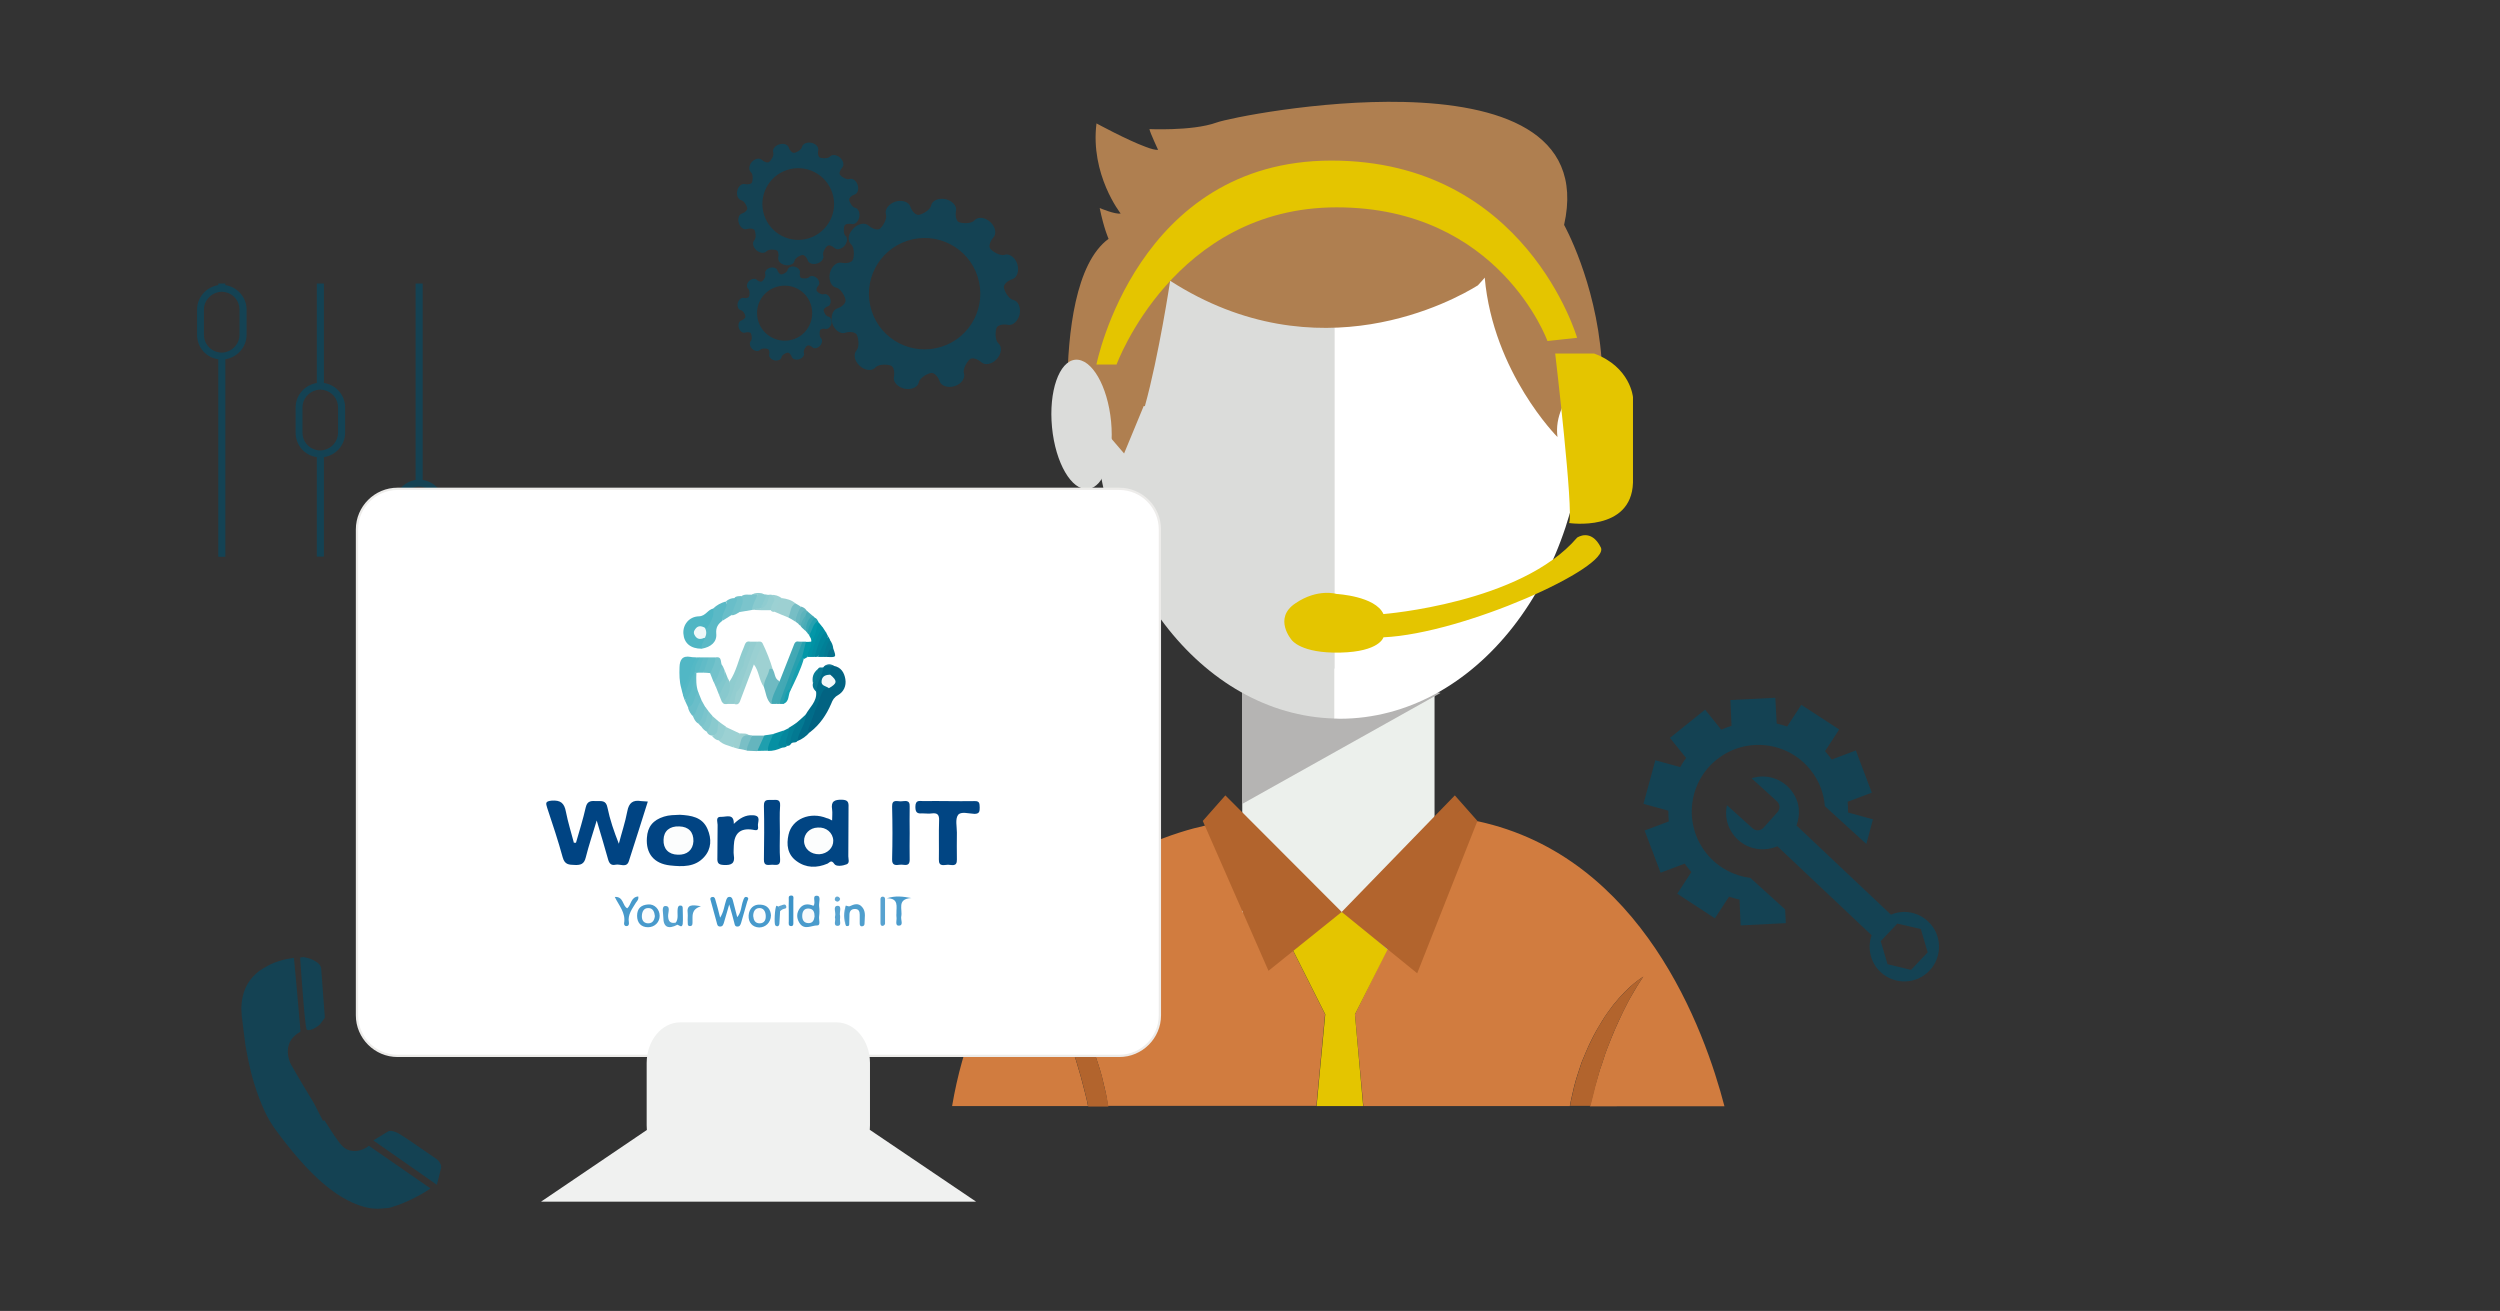 <?xml version="1.0" encoding="utf-8"?>
<!-- Generator: Adobe Illustrator 23.0.0, SVG Export Plug-In . SVG Version: 6.00 Build 0)  -->
<svg version="1.1" id="ae37f038-3a9e-4b82-ad68-fc94ba16af2a"
	 xmlns="http://www.w3.org/2000/svg" xmlns:xlink="http://www.w3.org/1999/xlink" x="0px" y="0px" viewBox="0 0 1096 574.7"
	 style="enable-background:new 0 0 1096 574.7;" xml:space="preserve">
<rect x="0" y="0" width="1096" height="574.7" fill="#333333" stroke="none"/>
<style type="text/css">
	.st0{fill:#3F3D56;}
	.st1{fill:#03D665;}
	.st2{opacity:0.1;enable-background:new    ;}
	.st3{fill:#144253;}
	.st4{fill:none;}
	.st5{fill:#D17C3F;}
	.st6{fill:#E4C500;}
	.st7{fill:#B2642D;}
	.st8{fill:#ECF0EC;}
	.st9{fill:#B5B4B3;}
	.st10{fill:#A2C3C1;}
	.st11{fill:#DBDCDA;}
	.st12{fill:#FFFFFF;}
	.st13{fill:#AF7F50;}
	.st14{fill:#FFFFFF;stroke:#EDECEA;stroke-miterlimit:10;}
	.st15{fill:#F0F1F0;}
	.st16{fill:#004483;}
	.st17{fill:#014583;}
	.st18{fill:#014483;}
	.st19{fill:#024584;}
	.st20{fill:#024583;}
	.st21{fill:#026382;}
	.st22{fill:#4FB6C4;}
	.st23{fill:#4297CA;}
	.st24{fill:#016C89;}
	.st25{fill:#5BB9C6;}
	.st26{fill:#9ED1D2;}
	.st27{fill:#4A9BCC;}
	.st28{fill:#9AD0D2;}
	.st29{fill:#8FCCCF;}
	.st30{fill:#51B7C5;}
	.st31{fill:#6FBAC2;}
	.st32{fill:#43A9B5;}
	.st33{fill:#489ACC;}
	.st34{fill:#28A0AF;}
	.st35{fill:#9DD0D2;}
	.st36{fill:#489ACB;}
	.st37{fill:#9CD1D3;}
	.st38{fill:#4E9ECD;}
	.st39{fill:#7BC4CC;}
	.st40{fill:#94CDD0;}
	.st41{fill:#42A8B4;}
	.st42{fill:#65B5BE;}
	.st43{fill:#0590A3;}
	.st44{fill:#037992;}
	.st45{fill:#69BEC9;}
	.st46{fill:#61BCC7;}
	.st47{fill:#73C2CB;}
	.st48{fill:#3C93C8;}
	.st49{fill:#57A2D0;}
	.st50{fill:#74C2CB;}
	.st51{fill:#54A1CF;}
	.st52{fill:#93CDD0;}
	.st53{fill:#1F9FAE;}
	.st54{fill:#88C9CE;}
	.st55{fill:#6ABEC9;}
	.st56{fill:#8ACACE;}
	.st57{fill:#54B8C5;}
	.st58{fill:#95CED1;}
	.st59{fill:#89CACF;}
	.st60{fill:#7ABFC6;}
	.st61{fill:#77BEC5;}
	.st62{fill:#71C1CA;}
	.st63{fill:#028DA1;}
	.st64{fill:#4D9DCD;}
	.st65{fill:#0092A4;}
	.st66{fill:#68BEC8;}
	.st67{fill:#159FAF;}
	.st68{fill:#5BBAC6;}
	.st69{fill:#04879D;}
	.st70{fill:#01859B;}
	.st71{fill:#4799CB;}
	.st72{fill:#58A3D0;}
	.st73{fill:#7CC5CD;}
	.st74{fill:#81C7CD;}
	.st75{fill:#048097;}
	.st76{fill:#9CD0D1;}
	.st77{fill:#097791;}
	.st78{fill:#0297A8;}
	.st79{fill:#018097;}
	.st80{fill:#61BBC7;}
	.st81{fill:#0397A8;}
	.st82{fill:#047A93;}
	.st83{fill:#69B7C0;}
	.st84{fill:#27A1B0;}
	.st85{fill:#49ABB7;}
	.st86{fill:#05718D;}
	.st87{fill:#37A5B2;}
	.st88{fill:#8FCCD0;}
	.st89{fill:#5DB3BC;}
	.st90{fill:#169FAF;}
	.st91{fill:#087D95;}
	.st92{fill:#5DA5D1;}
	.st93{fill:#50AEB8;}
	.st94{fill:#61A8D3;}
	.st95{fill:#147691;}
	.st96{fill:#FCFDFD;}
	.st97{fill:#F4F8F9;}
	.st98{fill:#F0F8F9;}
	.st99{fill:#F7FAFC;}
	.st100{fill:#FAFCFD;}
	.st101{fill:#FBFCFD;}
</style>
<title>contact us</title>
<g>
	<g>
		<circle class="st0" cx="1444.2" cy="101.2" r="56.8"/>
		<path class="st1" d="M1468.6,115.9c-2-2-6.7-5-9.1-6.1c-2.7-1.3-3.7-1.3-5.6,0.1c-1.6,1.1-2.6,2.2-4.5,1.8s-5.5-3.2-9-6.7
			c-3.5-3.5-6.3-7.1-6.7-9c-0.4-1.9,0.7-2.9,1.8-4.5c1.4-1.9,1.4-2.9,0.1-5.6c-1.1-2.4-4.1-7.1-6.1-9.1c-2-2-2.4-1.6-3.5-1.1
			c-1.1,0.5-2.2,1-3.2,1.7c-2,1.3-3.1,2.4-3.9,4.1c-0.8,1.7-1.7,4.7,2.9,12.8c3.3,6.2,7.6,11.8,12.6,16.7l0,0l0,0
			c4.9,5,10.6,9.2,16.8,12.6c8.1,4.5,11.1,3.6,12.8,2.9c1.7-0.8,2.8-1.9,4.1-3.9c0.7-1,1.2-2.1,1.7-3.2
			C1470.1,118.3,1470.6,117.9,1468.6,115.9z"/>
		<path class="st2" d="M1444.2,44.5c-31.4,0-56.8,25.4-56.8,56.8s25.4,56.8,56.8,56.8c31.4,0,56.8-25.4,56.8-56.8c0,0,0,0,0-0.1
			C1500.9,69.9,1475.5,44.5,1444.2,44.5z M1444.2,150.5c-27.2,0-49.2-22-49.2-49.2c0-27.2,22-49.2,49.2-49.2
			c27.2,0,49.2,22,49.2,49.2v0C1493.4,128.4,1471.4,150.5,1444.2,150.5L1444.2,150.5L1444.2,150.5z"/>
	</g>
	<g>
		<circle class="st0" cx="1444.5" cy="232.7" r="56.8"/>
		<path class="st1" d="M1476.8,215.6l-17,17.3c-0.1,0.1-0.1,0.3,0,0.4c0,0,0,0,0,0l11.9,12.7c0.8,0.8,0.8,2.1,0,2.9
			c-0.4,0.4-0.9,0.6-1.4,0.6c-0.5,0-1.1-0.2-1.5-0.6l-11.9-12.6c-0.1-0.1-0.3-0.1-0.5,0l-2.9,2.9c-2.4,2.4-5.7,3.8-9.1,3.8
			c-3.5,0-6.8-1.4-9.2-3.9l-2.8-2.8c-0.1-0.1-0.3-0.1-0.5,0l-11.8,12.6c-0.8,0.8-2.1,0.8-2.9,0c0,0,0,0,0,0c-0.8-0.8-0.8-2.1,0-2.9
			c0,0,0,0,0,0l11.9-12.7c0.1-0.1,0.1-0.3,0-0.4l-17-17.3c-0.1-0.1-0.3-0.1-0.4,0c-0.1,0.1-0.1,0.1-0.1,0.2v34.6c0,2.8,2.3,5,5,5
			h55.6c2.8,0,5-2.3,5-5v-34.6c0-0.2-0.1-0.3-0.3-0.3C1477,215.5,1476.9,215.5,1476.8,215.6z"/>
		<path class="st1" d="M1444.5,238.9c2.3,0,4.6-0.9,6.2-2.6l24.8-25.2c-0.9-0.7-2-1.1-3.1-1.1h-55.6c-1.1,0-2.2,0.4-3.1,1.1
			l24.8,25.2C1440,238,1442.2,238.9,1444.5,238.9z"/>
		<path class="st2" d="M1443.8,176c-31.4,0-56.8,25.4-56.8,56.8c0,31.4,25.4,56.8,56.8,56.8s56.8-25.4,56.8-56.8c0,0,0,0,0-0.1
			C1500.6,201.4,1475.2,176,1443.8,176z M1443.8,282c-27.2,0-49.2-22-49.2-49.2s22-49.2,49.2-49.2s49.2,22,49.2,49.2l0,0
			C1493.1,259.9,1471,282,1443.8,282z"/>
	</g>
	<g>
		<circle class="st0" cx="1444.2" cy="364.3" r="56.8"/>
		<path class="st1" d="M1444.2,337.1l-22.6,52.2l2.1,2.1l20.5-9.1l20.5,9.1l2.1-2.1L1444.2,337.1z"/>
		<path class="st2" d="M1444.2,307.5c-31.4,0-56.8,25.4-56.8,56.8s25.4,56.8,56.8,56.8s56.8-25.4,56.8-56.8c0,0,0,0,0,0
			C1501,332.9,1475.5,307.5,1444.2,307.5z M1444.2,413.5c-27.2,0-49.2-22-49.2-49.2c0-27.2,22-49.2,49.2-49.2
			c27.2,0,49.2,22,49.2,49.2c0,0,0,0,0,0C1493.4,391.4,1471.4,413.5,1444.2,413.5L1444.2,413.5z"/>
	</g>
</g>
<g>
	<g>
		<g>
			<path class="st3" d="M98.8,125v-0.7h-3.1v0.7c-5.2,0.8-9.3,5.3-9.3,10.7v11.1c0,5.5,4,10,9.3,10.7v86.6h3.1v-86.6
				c5.2-0.8,9.3-5.3,9.3-10.7v-11.1C108.1,130.3,104,125.8,98.8,125z M105,146.8c0,3.7-2.7,6.8-6.2,7.6c-0.5,0.1-1,0.2-1.6,0.2
				c-0.5,0-1.1-0.1-1.6-0.2c-3.5-0.7-6.2-3.8-6.2-7.6v-11.1c0-3.7,2.7-6.8,6.2-7.6c0.5-0.1,1-0.2,1.6-0.2c0.5,0,1.1,0.1,1.6,0.2
				c3.5,0.7,6.2,3.8,6.2,7.6V146.8z"/>
			<path class="st3" d="M185.3,210.4v-86.1h-3.1v86.1c-5.2,0.8-9.3,5.3-9.3,10.7v11.1c0,5.5,4,10,9.3,10.7v1.1h3.1V243
				c5.2-0.8,9.3-5.3,9.3-10.7v-11.1C194.6,215.7,190.6,211.2,185.3,210.4z M191.5,232.2c0,3.7-2.6,6.8-6.2,7.6
				c-0.5,0.1-1,0.2-1.6,0.2c-0.5,0-1.1-0.1-1.6-0.2c-3.5-0.7-6.2-3.8-6.2-7.6v-11.1c0-3.7,2.7-6.8,6.2-7.6c0.5-0.1,1-0.2,1.6-0.2
				c0.5,0,1.1,0.1,1.6,0.2c3.5,0.7,6.2,3.8,6.2,7.6V232.2z"/>
			<path class="st3" d="M142,167.9v-43.6h-3.1v43.6c-5.2,0.8-9.3,5.3-9.3,10.7v11.1c0,5.5,4,10,9.3,10.7v43.6h3.1v-43.6
				c5.3-0.8,9.3-5.3,9.3-10.7v-11.1C151.3,173.2,147.3,168.7,142,167.9z M148.2,189.7c0,3.7-2.7,6.8-6.2,7.6c-0.5,0.1-1,0.2-1.6,0.2
				c-0.5,0-1.1-0.1-1.6-0.2c-3.5-0.7-6.2-3.8-6.2-7.6v-11.1c0-3.7,2.7-6.8,6.2-7.6c0.5-0.1,1-0.2,1.6-0.2c0.5,0,1.1,0.1,1.6,0.2
				c3.5,0.7,6.2,3.8,6.2,7.6V189.7z"/>
		</g>
	</g>
	<g>
		<g>
			<g>
				<polygon class="st4" points="582.8,400.3 568.9,409 566.7,416.3 570.1,410.5 				"/>
				<polygon class="st4" points="608.3,416.3 614.4,404.3 590.1,399.7 602.8,413 				"/>
				<path class="st5" d="M476.9,484.5c-0.6-3.3-1.6-6.6-2.4-9.9c-0.8-3.3-1.9-6.5-2.8-9.8c-1.2-3.1-2-6.4-3.2-9.3
					c-1.2-3-2.2-5.9-3.4-8.6c-1.1-2.7-2.4-5.2-3.5-7.6c-1.2-2.2-2.2-4.5-3.3-6.3c-1-1.9-2-3.4-2.8-4.8c-1.6-2.6-2.7-4.1-2.7-4.1
					s1.6,0.9,4,2.9c2.4,2,5.7,5.2,9.1,9.4c1.6,2.2,3.5,4.5,5,7.2c1.7,2.6,3.3,5.5,4.8,8.6c1.5,3,2.9,6.3,4.2,9.6
					c1.1,3.4,2.3,6.8,3.2,10.3c0.8,3.5,1.8,7,2.3,10.6c0.1,0.7,0.2,1.4,0.3,2.1h91.4l3.8-40.2l-14.3-28.4l2.2-7.4l13.9-8.7l7.3-0.6
					l24.3,4.6l-6.2,12L594,444.7l3.7,40.2h90.5c0.5-2.9,1.3-5.8,1.9-8.7c0.9-3.5,2.1-6.9,3.2-10.3c1.4-3.3,2.7-6.6,4.2-9.6
					c1.5-3.1,3.1-5.9,4.8-8.6c1.6-2.7,3.4-5,5-7.2c3.4-4.2,6.6-7.4,9.1-9.4c2.5-2,4-2.9,4-2.9s-1.1,1.5-2.7,4.1
					c-0.8,1.3-1.7,2.9-2.8,4.8c-1.1,1.8-2.1,4-3.3,6.3c-1.1,2.4-2.3,4.8-3.5,7.6c-1.2,2.7-2.3,5.6-3.5,8.6c-1.2,3-2,6.2-3.2,9.3
					c-0.9,3.3-2,6.5-2.8,9.8c-0.5,2.1-1.1,4.2-1.6,6.3H756c-8.6-33.2-36-109.5-108.3-125l-59.5,39.9l-55.9-38.7
					c0,0-96.2,13.5-114.9,123.7H477C476.9,484.8,476.9,484.6,476.9,484.5z"/>
				<polygon class="st6" points="608.3,416.3 606.8,408.3 590.1,399.7 582.8,400.3 570.1,410.5 566.7,416.3 581,444.7 577.2,484.9 
					597.6,484.9 594,444.7 				"/>
				<path class="st7" d="M483.2,472.3c-0.9-3.5-2.1-6.9-3.2-10.3c-1.4-3.3-2.7-6.6-4.2-9.6c-1.5-3.1-3.1-5.9-4.8-8.6
					c-1.5-2.7-3.4-5-5-7.2c-3.4-4.2-6.6-7.4-9.1-9.4c-2.5-2-4-2.9-4-2.9s1.1,1.5,2.7,4.1c0.8,1.3,1.7,2.9,2.8,4.8
					c1.1,1.8,2.1,4,3.3,6.3c1.1,2.4,2.3,4.8,3.5,7.6c1.2,2.7,2.3,5.6,3.4,8.6c1.2,2.9,2,6.2,3.2,9.3c0.9,3.3,2,6.5,2.8,9.8
					c0.8,3.3,1.8,6.6,2.4,9.9c0,0.1,0.1,0.3,0.1,0.4h8.8c-0.1-0.7-0.2-1.4-0.3-2.1C485,479.3,483.9,475.8,483.2,472.3z"/>
				<path class="st7" d="M701.5,468.8c1.2-3.1,2-6.4,3.2-9.3c1.2-3,2.2-5.9,3.5-8.6c1.1-2.7,2.4-5.2,3.5-7.6
					c1.2-2.3,2.2-4.5,3.3-6.3c1-1.9,2-3.4,2.8-4.8c1.6-2.6,2.7-4.1,2.7-4.1s-1.6,0.9-4,2.9c-2.4,2-5.7,5.2-9.1,9.4
					c-1.6,2.2-3.5,4.5-5,7.2c-1.7,2.6-3.3,5.5-4.8,8.6c-1.5,3-2.9,6.3-4.2,9.6c-1.1,3.4-2.3,6.8-3.2,10.3c-0.6,2.9-1.4,5.8-1.9,8.7
					h9c0.5-2.1,1.1-4.2,1.6-6.3C699.6,475.2,700.7,472,701.5,468.8z"/>
				<g>
					<rect x="544.6" y="300.1" class="st8" width="84.3" height="99.8"/>
					<polygon class="st9" points="544.5,352.5 631.5,303.8 544.5,283.8 					"/>
					<g>
						<polyline class="st10" points="608.3,416.3 614.4,404.3 590.1,399.7 						"/>
						<polygon class="st10" points="582.8,400.3 568.9,409 566.7,416.3 570.1,410.5 						"/>
					</g>
					<polygon class="st7" points="537.2,348.7 588.2,399.8 556.1,425.6 527.3,359.9 					"/>
					<polygon class="st7" points="637.8,348.7 588.2,399.8 621.3,426.7 647.7,359.9 					"/>
					<g>
						<path class="st11" d="M479.9,177.5c0,74.9,46.8,135.9,105.1,137.5V67C527.7,68.9,479.9,103.6,479.9,177.5z"/>
						<path class="st12" d="M589.8,66.9c-1.6,0-3.3,0-4.9,0.1v248c0.8,0,1.6,0.1,2.4,0.1c59.4,0,107.5-61.6,107.5-137.6
							C694.9,101.5,649.2,66.9,589.8,66.9z"/>
					</g>
					<path class="st13" d="M702.1,157.2c-2.6-34-16.4-58.6-16.4-58.6c9.3-41.4-29.4-52.9-70.1-53.9c-37.7-0.9-77.2,7.2-82.2,9
						c-5.5,2-13.3,2.7-19.5,2.9c-5.6,0.2-10,0-10,0c0.2,0.9,1.1,3.1,2,5.1c0.9,2.1,1.8,4,1.8,4c-1.1,0.1-3.1-0.4-5.4-1.3
						c-8.2-3-21.6-10.3-21.6-10.3c-1.4,11.1,1.2,21,4.2,28.1c3,7.1,6.4,11.4,6.4,11.4c-2.4,0.5-9.2-2.4-9.2-2.4
						c1.9,9.2,3.9,13.5,3.9,13.5c-14.5,10.6-17.9,41.2-18.1,65.1l24.9,29l8.6-20.8c0.2,0,0.4,0,0.5,0.1c6.1-21.9,11.1-55,11.1-55
						c64.9,41.7,124.6,8.4,134.9,2c2-2.1,3-3.4,3-3.4c3.7,41.7,31.9,69.9,31.9,69.9c-2.4-17.7,17.9-31.6,19.5-32.6
						c0.1,0,0.1-0.1,0.1-0.1C702.3,158.4,702.1,157.8,702.1,157.2z"/>
					<path class="st12" d="M684.1,186.1c-2.3,15.9,2.1,29.7,9.9,30.8c7.8,1.1,16-10.8,18.3-26.6c2.3-15.9-2.1-29.7-9.9-30.8
						C694.6,158.3,686.4,170.3,684.1,186.1z"/>
					<path class="st11" d="M487.1,184.8c1.5,15.7-3.1,28.9-10.2,29.6c-7.1,0.7-14.2-11.4-15.7-27.1c-1.5-15.7,3.1-28.9,10.2-29.6
						C478.6,157.1,485.6,169.2,487.1,184.8z"/>
				</g>
			</g>
			<g>
				<g>
					<path class="st14" d="M508.5,445.1c0,9.8-8,17.8-17.8,17.8H174.3c-9.8,0-17.8-8-17.8-17.8v-213c0-9.8,8-17.8,17.8-17.8h316.4
						c9.8,0,17.8,8,17.8,17.8V445.1z"/>
					<polygon class="st15" points="381.3,495.3 283.7,495.3 237.2,526.8 427.9,526.8 					"/>
					<path class="st15" d="M381.4,493.3c0,9.8-6.6,17.8-14.7,17.8h-68.5c-8.1,0-14.7-8-14.7-17.8V466c0-9.8,6.6-17.8,14.7-17.8h68.5
						c8.1,0,14.7,8,14.7,17.8V493.3z"/>
				</g>
			</g>
		</g>
		<g>
			<g>
				<g>
					<g>
						<g>
							<g>
								<path class="st6" d="M480.7,159.7c0,0,17.7-89.3,103-89.3c85.2,0,107.7,77.7,107.7,77.7l-13,1.4c0,0-21.1-58.6-92.4-58.6
									c-71.3,0-96.5,68.9-96.5,68.9H480.7z"/>
							</g>
							<g>
								<path class="st6" d="M681.8,155c0,0,8.2,69.5,6.1,74.3c0,0,27.3,4.1,28-17.7v-37.5c0,0-1.1-13.2-17-19.1h-14.3"/>
							</g>
							<g>
								<path class="st6" d="M606.5,269.2c0,0,60.3-4.7,84.9-33.5c0,0,6.1-4.3,10.4,4.3c4.3,8.7-60.2,37.8-95.3,39.4
									c0,0-1.6,6.3-18.9,6.7c-17.3,0.4-21.3-5.5-21.3-5.5s-8.3-9.5,1.6-16.1c9.8-6.7,18.1-4.1,18.1-4.1S603,261.3,606.5,269.2z"/>
							</g>
						</g>
					</g>
				</g>
			</g>
		</g>
	</g>
	<g>
		<g>
			<g>
				<g>
					<path class="st3" d="M373.1,107.1c1.7,1.5,1.3,5.7,0.8,6.8c-0.5,1.2-2.8,1.7-4.9,1.3c-2.2-0.5-4.5,1.6-5.2,4.6
						c-0.6,3,0.6,5.9,2.8,6.3c2.2,0.5,4,4.2,4.1,5.5c0.1,1.3-1.5,2.9-3.6,3.6c-2.1,0.7-3.1,3.7-2.2,6.6c0.9,2.9,3.5,4.8,5.6,4.1
						c2.1-0.7,4.4-0.3,5.1,0.8c0.6,1.1,1.4,5.2-0.1,6.9c-1.5,1.7-0.9,4.7,1.4,6.8c2.3,2.1,5.4,2.4,6.9,0.7c1.5-1.7,5.7-1.3,6.8-0.8
						c1.2,0.5,1.7,2.7,1.3,4.9c-0.5,2.2,1.6,4.5,4.6,5.2c3,0.6,5.9-0.6,6.3-2.8c0.5-2.2,4.2-4,5.5-4.1c1.3-0.1,2.9,1.5,3.6,3.6
						c0.7,2.1,3.6,3.1,6.6,2.2c2.9-0.9,4.8-3.5,4.1-5.6c-0.7-2.1,1.7-5.6,2.7-6.3c1-0.7,3.2-0.1,4.9,1.4c1.7,1.5,4.7,0.9,6.8-1.4
						c2.1-2.3,2.4-5.4,0.7-6.9c-1.7-1.5-1.3-5.7-0.8-6.8c0.5-1.2,2.8-1.7,4.9-1.3c2.2,0.5,4.5-1.6,5.2-4.6c0.6-3-0.6-5.9-2.8-6.3
						c-2.2-0.5-4-4.2-4.1-5.5c-0.1-1.3,1.5-2.9,3.7-3.6c2.1-0.7,3.1-3.6,2.2-6.6c-0.9-2.9-3.5-4.8-5.6-4.1c-2.1,0.7-5.6-1.7-6.3-2.7
						c-0.7-1-0.1-3.2,1.4-4.9c1.5-1.7,0.9-4.7-1.4-6.8c-2.3-2.1-5.4-2.4-6.9-0.7c-1.5,1.7-5.7,1.3-6.8,0.8c-1.2-0.5-1.7-2.8-1.3-4.9
						c0.5-2.2-1.6-4.5-4.6-5.2c-3-0.6-5.9,0.6-6.3,2.8c-0.5,2.2-4.2,4-5.5,4.1c-1.3,0.1-2.9-1.5-3.6-3.6c-0.7-2.1-3.6-3.1-6.6-2.2
						c-2.9,1-4.8,3.5-4.1,5.6c0.7,2.1-1.7,5.6-2.7,6.3c-1,0.7-3.2,0.1-4.9-1.4c-1.7-1.5-4.7-0.9-6.8,1.4
						C371.8,102.5,371.4,105.6,373.1,107.1z M397.9,105.5c12.8-4.1,26.6,2.9,30.7,15.8c4.1,12.8-2.9,26.6-15.8,30.7
						c-12.8,4.1-26.6-2.9-30.7-15.8C378,123.4,385,109.7,397.9,105.5z"/>
				</g>
			</g>
			<g>
				<g>
					<path class="st3" d="M329.2,75.5c1.1,1,0.8,3.6,0.5,4.4c-0.3,0.8-1.8,1.1-3.2,0.8c-1.4-0.3-2.9,1-3.3,3
						c-0.4,1.9,0.4,3.8,1.8,4.1c1.4,0.3,2.5,2.7,2.6,3.5c0.1,0.8-1,1.9-2.3,2.3c-1.4,0.4-2,2.4-1.4,4.2c0.6,1.9,2.2,3.1,3.6,2.6
						c1.4-0.4,2.8-0.2,3.3,0.5c0.4,0.7,0.9,3.3-0.1,4.4c-1,1.1-0.6,3,0.9,4.4c1.5,1.3,3.5,1.5,4.4,0.5c1-1.1,3.6-0.8,4.4-0.5
						c0.8,0.3,1.1,1.8,0.8,3.2c-0.3,1.4,1,2.9,3,3.3c1.9,0.4,3.8-0.4,4.1-1.8c0.3-1.4,2.7-2.6,3.5-2.6c0.8-0.1,1.9,1,2.3,2.3
						c0.4,1.4,2.3,2,4.2,1.4c1.9-0.6,3.1-2.2,2.6-3.6c-0.4-1.4,1.1-3.6,1.8-4.1c0.7-0.5,2.1-0.1,3.1,0.9c1.1,1,3,0.6,4.4-0.9
						c1.3-1.5,1.5-3.5,0.5-4.4c-1.1-1-0.8-3.6-0.5-4.4c0.3-0.8,1.8-1.1,3.2-0.8c1.4,0.3,2.9-1,3.3-3c0.4-1.9-0.4-3.8-1.8-4.1
						c-1.4-0.3-2.6-2.7-2.6-3.5c-0.1-0.8,1-1.9,2.3-2.3c1.4-0.4,2-2.3,1.4-4.2c-0.6-1.9-2.2-3.1-3.6-2.6c-1.4,0.4-3.6-1.1-4.1-1.8
						c-0.5-0.7-0.1-2.1,0.9-3.2c1-1.1,0.6-3-0.9-4.4c-1.5-1.3-3.5-1.5-4.4-0.5c-1,1.1-3.6,0.8-4.4,0.5c-0.8-0.3-1.1-1.8-0.8-3.2
						c0.3-1.4-1-2.9-3-3.3c-1.9-0.4-3.8,0.4-4.1,1.8c-0.3,1.4-2.7,2.6-3.5,2.6c-0.8,0.1-1.9-1-2.3-2.3c-0.4-1.4-2.3-2-4.2-1.4
						c-1.9,0.6-3.1,2.2-2.6,3.6c0.4,1.4-1.1,3.6-1.8,4.1c-0.7,0.5-2.1,0.1-3.2-0.9c-1.1-1-3-0.6-4.4,0.9
						C328.3,72.5,328.1,74.5,329.2,75.5z M345.1,74.5c8.3-2.7,17.1,1.9,19.8,10.1c2.7,8.3-1.9,17.1-10.1,19.8
						c-8.3,2.7-17.1-1.9-19.8-10.1C332.3,86,336.9,77.1,345.1,74.5z"/>
				</g>
			</g>
			<path class="st3" d="M328,126.6c0.8,0.7,0.7,2.8,0.4,3.4c-0.3,0.6-1.4,0.9-2.4,0.6c-1.1-0.2-2.2,0.8-2.6,2.3
				c-0.3,1.5,0.3,2.9,1.4,3.1c1.1,0.2,2,2.1,2,2.7c0.1,0.6-0.7,1.4-1.8,1.8c-1.1,0.3-1.5,1.8-1.1,3.3c0.5,1.4,1.7,2.4,2.8,2
				c1.1-0.3,2.2-0.2,2.5,0.4c0.3,0.6,0.7,2.6-0.1,3.4c-0.7,0.8-0.4,2.3,0.7,3.4c1.1,1,2.7,1.2,3.4,0.4c0.7-0.8,2.8-0.7,3.4-0.4
				c0.6,0.3,0.9,1.4,0.6,2.4c-0.2,1.1,0.8,2.2,2.3,2.6c1.5,0.3,2.9-0.3,3.1-1.4c0.2-1.1,2.1-2,2.7-2c0.6-0.1,1.4,0.8,1.8,1.8
				c0.3,1.1,1.8,1.5,3.3,1.1c1.5-0.5,2.4-1.7,2-2.8c-0.3-1.1,0.8-2.7,1.4-3.1c0.5-0.4,1.6-0.1,2.4,0.7c0.8,0.7,2.3,0.4,3.3-0.7
				c1-1.1,1.2-2.7,0.4-3.4c-0.8-0.7-0.6-2.8-0.4-3.4c0.3-0.6,1.4-0.9,2.4-0.6c1.1,0.2,2.2-0.8,2.6-2.3c0.3-1.5-0.3-2.9-1.4-3.1
				c-1.1-0.2-2-2.1-2-2.7c-0.1-0.6,0.7-1.4,1.8-1.8c1.1-0.3,1.5-1.8,1.1-3.3c-0.5-1.4-1.7-2.4-2.8-2c-1.1,0.3-2.7-0.8-3.1-1.4
				c-0.4-0.5-0.1-1.6,0.7-2.4c0.7-0.8,0.4-2.3-0.7-3.3c-1.1-1-2.7-1.2-3.4-0.4c-0.7,0.8-2.8,0.6-3.4,0.4c-0.6-0.3-0.9-1.4-0.6-2.4
				c0.2-1.1-0.8-2.2-2.3-2.6c-1.5-0.3-2.9,0.3-3.1,1.4c-0.2,1.1-2.1,2-2.7,2c-0.6,0.1-1.4-0.7-1.8-1.8c-0.3-1-1.8-1.5-3.3-1.1
				c-1.5,0.5-2.4,1.7-2,2.8c0.3,1.1-0.8,2.8-1.4,3.1c-0.5,0.4-1.6,0.1-2.4-0.7c-0.8-0.7-2.3-0.4-3.4,0.7
				C327.3,124.3,327.2,125.8,328,126.6z M340.3,125.8c6.4-2,13.2,1.4,15.2,7.8c2,6.3-1.4,13.2-7.8,15.2c-6.3,2-13.2-1.5-15.2-7.8
				C330.4,134.6,333.9,127.8,340.3,125.8z"/>
		</g>
	</g>
	<g>
		<g>
			<g>
				<path class="st3" d="M133.1,440.2c0.2,2.7,0.5,5.4,0.8,8c0.1,0.9,0.2,1.8,0.4,2.7c0.1,0.5,0.3,0.7,0.8,0.7c0.3,0,0.6,0,1-0.1
					c0.8-0.2,1.4-0.5,2.1-0.9c0.8-0.5,1.6-1,2.2-1.7c0.6-0.8,1.2-1.6,1.8-2.4c0.2-0.2,0.2-0.4,0.2-0.6c-0.5-7.1-1.1-14.2-1.6-21.3
					c-0.1-0.7-0.3-1.2-0.7-1.7c-0.2-0.2-0.4-0.5-0.7-0.7c-1.4-1.1-3.1-1.9-4.8-2.3c-0.5-0.1-1-0.2-1.4-0.3c-0.4,0-0.8,0.1-1.3,0.1
					c-0.1,0.1-0.2,0.1-0.3,0.2c0,0.1,0,0.2,0,0.3C132,426.8,132.6,433.5,133.1,440.2z"/>
			</g>
			<g>
				<path class="st3" d="M193.3,510.8c-0.1-0.2-0.2-0.5-0.3-0.7c-0.4-0.9-1-1.6-1.8-2.1c-3.8-2.6-7.7-5.3-11.5-7.9
					c-1.6-1.1-3.2-2.1-4.8-3.1c-1-0.6-2.1-1-3.3-1.2c-0.6-0.1-1.1,0-1.6,0.3c-2,1.2-4,2.4-5.9,3.6c-0.1,0.1-0.2,0.1-0.4,0.3
					c9.3,6.5,18.5,12.9,27.8,19.4c0-0.1,0.1-0.2,0.1-0.3c0.4-1.7,0.9-3.4,1.3-5.2c0.2-0.7,0.3-1.4,0.5-2
					C193.4,511.5,193.4,511.2,193.3,510.8z"/>
			</g>
			<g>
				<path class="st3" d="M159,503.9c-1.3,0.5-2.6,0.8-4,0.7c-1.9-0.1-3.6-0.8-4.9-2.2c-0.8-0.7-1.4-1.6-2-2.4
					c-2.1-2.9-4-5.9-5.9-8.9l-0.6,0.3l-4-7.8c-3.4-5.6-6.8-11.2-10-16.9c-0.1-0.3-0.3-0.5-0.4-0.8c-0.5-1.3-0.9-2.7-1-4.1
					c-0.1-1.7,0.1-3.4,0.9-5c0.7-1.5,1.9-2.7,3.3-3.7c0.4-0.3,0.9-0.5,1.3-0.8c0-0.2,0-0.3,0-0.5c-0.1-1.2-0.2-2.4-0.3-3.6
					c-0.3-3.4-0.6-6.9-0.9-10.3c-0.2-2.2-0.4-4.5-0.6-6.7c-0.3-3.6-0.7-7.2-1-10.8c0-0.2,0-0.3-0.1-0.4c-0.1,0-0.1,0-0.2,0
					c-0.1,0-0.2,0-0.3,0c-1.9,0.3-3.7,0.6-5.5,1.2c-1.8,0.5-3.6,1.2-5.2,2.1c-1.4,0.7-2.7,1.5-4,2.4c-0.5,0.4-0.9,0.8-1.4,1.2
					c-3.9,3.5-5.9,8-6.3,13.4c0,0.6-0.1,1.2-0.1,1.8c0.1,1.2,0.1,2.4,0.2,3.6c0,0.2,0.1,0.3,0.1,0.5c0.2,1.7,0.4,3.3,0.6,5
					c0.3,2.1,0.5,4.1,0.8,6.2c0,0.3,0.1,0.6,0.1,0.8c0.4,2.4,0.9,4.9,1.4,7.3c0.6,2.9,1.3,5.8,2.2,8.7c0.1,0.2,0.1,0.5,0.2,0.7
					c0.1,0.2,0.1,0.4,0.2,0.6c1.2,4,2.7,7.9,4.4,11.6c1.3,2.8,2.8,5.4,4.6,7.9c3.3,4.5,6.8,9,10.5,13.2c2.6,3,5.4,5.9,8.3,8.6
					c1,0.9,2.1,1.9,3.1,2.7c3,2.5,6.2,4.8,9.7,6.6c3.2,1.7,6.6,3,10.3,3.6c0.9,0.1,1.8,0.2,2.6,0.2c0.3,0,0.6,0,0.9,0
					c1.3-0.1,2.7-0.2,4-0.3c0.4,0,0.7-0.1,1.1-0.2c0.3-0.1,0.7-0.2,1-0.3c3.2-1,6.3-2.3,9.3-3.8c2.4-1.2,4.7-2.5,6.9-4
					c0.1-0.1,0.2-0.2,0.4-0.3c-9-6.2-18-12.5-27-18.7C160.9,503,160,503.5,159,503.9z"/>
			</g>
		</g>
	</g>
	<g>
		<g>
			<path class="st3" d="M829,401l-41.4-39.1c0.8-2.3,1.2-4.7,1-7c0-0.1,0-0.2,0-0.2c0-0.1,0-0.1,0-0.2c-0.4-3.7-2.2-7.2-5.1-9.9
				c-4.4-4-10.4-5.1-15.6-3.4l11.1,10.1c1.4,1.3,1.5,3.4,0.2,4.8l-6.1,6.8c-1.3,1.4-3.4,1.5-4.8,0.2L757.1,353
				c-1.2,5.4,0.5,11.2,4.9,15.2c4.8,4.4,11.6,5.2,17.2,2.8l41.3,39c-1.9,5.5-0.6,11.9,3.9,16.1c6.1,5.8,15.8,5.5,21.5-0.6
				c5.8-6.1,5.5-15.8-0.6-21.5C840.8,399.7,834.3,398.7,829,401z M845.1,417.5l-7.3,7.7l-10.3-2.5l-3-10.1l7.3-7.7l10.3,2.4
				L845.1,417.5z"/>
			<g>
				<path class="st3" d="M748.1,374.1c-10.1-12.6-8.1-31,4.5-41.1c12.6-10.1,31-8.1,41.1,4.5c3.8,4.7,5.9,10.3,6.3,15.9l18.2,16.6
					l2.9-10.8l-10.9-3c0-1.6-0.1-3.2-0.2-4.7l10.6-4l-7-18.5l-10.6,4c-0.4-0.6-0.9-1.3-1.4-1.9c-0.5-0.6-1-1.2-1.5-1.8l6.2-9.5
					L789.7,309l-6.2,9.5c-1.5-0.5-3-0.9-4.6-1.3l-0.6-11.3l-19.7,1l0.5,11.3c-1.5,0.5-3,1-4.5,1.7l-7.1-8.8l-15.4,12.4l7.1,8.8
					c-1,1.3-1.8,2.6-2.6,4l-10.9-3l-5.2,19.1l10.9,3c0,1.6,0.1,3.2,0.2,4.7l-10.6,4l7,18.5l10.6-4c0.4,0.6,0.9,1.3,1.4,1.9
					c0.5,0.6,1,1.2,1.5,1.8l-6.2,9.5l16.5,10.8l6.2-9.5c1.5,0.5,3,0.9,4.6,1.3l0.5,11.3l19.8-1l-0.3-6l-15.2-13.8
					C760.3,384,753.1,380.4,748.1,374.1z"/>
			</g>
		</g>
	</g>
</g>
<g>
	<path class="st16" d="M252.5,369.5c1.5-5.2,3.1-10.3,4.3-15.6c0.7-3,2.6-2.8,4.8-2.7c2.1,0,4.1-0.4,4.7,2.8
		c1.1,5.4,2.9,10.6,5,15.9c1.2-4.7,2.8-9.4,3.7-14.2c0.7-3.8,2.5-5.1,6.1-4.5c0.9,0.1,1.8,0.1,2.9,0.2c-2.8,8.8-5.5,17.5-8.3,26.1
		c-1,3.2-3.9,1.1-5.9,1.6c-1.8,0.4-2.7-0.5-3.2-2.3c-1.5-5.4-3.1-10.7-5-17.1c-1.8,6-3.5,11-4.8,16.2c-0.7,2.9-2.2,3.4-4.8,3.3
		c-2.6-0.1-4.4-0.1-5.3-3.3c-2-7.3-4.4-14.5-6.8-21.7c-0.6-2-1-2.9,1.9-3.2c4-0.3,5.6,1.1,6.3,4.9c0.9,4.6,2.3,9,3.5,13.6
		C251.9,369.4,252.2,369.4,252.5,369.5z"/>
	<path class="st17" d="M364.8,359.7c0-1.8,0.2-3.3,0-4.8c-0.6-3.6,1-4.4,4.4-4.3c2.5,0.1,2.9,1.1,2.8,3.2c-0.1,7.2,0,14.4-0.1,21.6
		c0,1.2,0.7,2.9-0.7,3.5c-1.7,0.7-4.6,1.1-5.4-0.1c-1.4-2.1-2-0.7-3-0.2c-4.7,2-9.4,2-13.6-1.1c-4-2.9-4.5-7.2-3.5-11.6
		c1.5-6.9,9.5-10.2,16.8-7.2C363.2,358.8,363.8,359.2,364.8,359.7z"/>
	<path class="st18" d="M298.1,357.2c4.8,0.3,9.8,0.9,12.1,6.3c1.8,4.2,1.7,8.6-1.4,12.1c-4,4.6-9.6,4.4-15.1,3.8
		c-7-0.8-10.6-5.2-10.1-12.1c0.3-4.9,2.7-7.8,7.5-9.3C293.3,357.3,295.6,357.3,298.1,357.2z"/>
	<path class="st17" d="M415.4,351.2c3.9,0,7.9,0.1,11.8,0c2.4-0.1,2.2,1.2,2.3,2.8c0,1.7-0.1,2.8-2.3,2.8c-2.5-0.1-6-1.2-7.2,0.5
		c-1.3,1.8-0.5,5.1-0.5,7.7c0,3.9-0.1,7.9,0,11.8c0.1,3.4-2.3,2.3-3.9,2.3c-1.6,0-4.1,1.1-4-2.3c0.1-5.7-0.1-11.4,0.1-17.1
		c0.1-2.6-0.8-3.4-3.2-3.1c-1.2,0.2-2.5,0-3.8,0c-2.1,0.1-3.4,0.1-3.4-2.8c0-3.3,1.8-2.6,3.6-2.6
		C408.3,351.1,411.8,351.2,415.4,351.2z"/>
	<path class="st19" d="M321.7,361.2c2.6-2.5,5.1-4,8.4-3.8c3.9,0.2,1.9,3.1,2.2,4.8c0.4,2.4-1.2,1.7-2.6,1.5c-5.2-0.7-7.8,1.7-8,7
		c0,1.4-0.2,2.8,0,4.2c0.6,3.6-1,4.5-4.4,4.3c-2.5-0.1-2.9-1-2.8-3.2c0.1-4.8,0-9.6,0.1-14.4c0-1.4-1.1-3.7,1.8-3.5
		C318.6,358.1,321.8,356.6,321.7,361.2z"/>
	<path class="st20" d="M398.8,365.3c0,3.8-0.1,7.6,0,11.4c0.1,3.7-2.6,2.1-4.3,2.4c-1.7,0.2-3.5,0.5-3.4-2.4
		c0.2-7.7,0.2-15.4,0-23.1c-0.1-3.4,2.3-2.2,3.9-2.3c1.6,0,4-1,3.8,2.4C398.7,357.5,398.8,361.4,398.8,365.3z"/>
	<path class="st18" d="M341.9,364.9c0,3.9-0.2,7.9,0.1,11.8c0.2,3.1-1.8,2.4-3.5,2.4c-1.6,0-3.7,0.8-3.6-2.3
		c0.1-7.8,0.2-15.7,0-23.5c-0.1-3.2,1.9-2.5,3.7-2.6c1.7,0,3.6-0.5,3.4,2.5C341.7,357,341.9,361,341.9,364.9z"/>
	<path class="st21" d="M365.5,291.9c3.2,0.6,4.6,2.9,5.1,5.8c0.5,3-0.7,5.6-3.3,7.1c-1.6,0.9-2.3,2.1-2.9,3.7
		c-2.1,4.9-5,9.2-9.3,12.5c-1.7,0.2-1.6-1-1.3-1.9c1.6-5.7,4-11.1,6.3-16.6c0.4-0.8,1.2-1.3,2.1-1.5c3.5-1.6,3.5-1.6,1.2-5.5
		c-0.3-1.4-0.3-2.7,1.1-3.6C364.8,291.6,365.2,291.6,365.5,291.9z"/>
	<path class="st22" d="M307.6,284.4c-4.8,0-7.7-2.4-8-6.6c-0.3-3.9,2.5-7.5,6.8-7.6c3.1-0.1,3.9-3.1,6.4-3.4c0.3-0.1,0.6-0.2,0.7,0
		c1.3,2.6-1.1,8.2-4.1,9.4c-0.6-0.1-1.2-0.4-1.8-0.4c-1.1-0.1-2,0.3-2.1,1.5c-0.1,1,0.6,1.5,1.5,1.8c0.8,0.3,1.8,0,2.4,0.8
		C309.5,281.6,308.7,283.1,307.6,284.4z"/>
	<path class="st23" d="M315.7,402.3c1.7-2.7,1.8-5.2,2.6-7.5c0.3-0.9,0.6-1.7,1.7-1.6c0.9,0.1,1.1,0.9,1.3,1.6
		c0.6,2.3,1.2,4.6,1.9,7.3c1.9-2.3,1.7-5,2.6-7.3c0.3-0.9,0.6-1.9,1.7-1.5c1,0.4,0.3,1.3,0.1,1.9c-0.9,3.2-1.8,6.3-2.7,9.4
		c-0.3,0.9-0.6,1.7-1.8,1.6c-1-0.1-1-1-1.2-1.7c-0.6-2.3-1.2-4.6-2.2-8c-1,3.4-1.6,5.6-2.3,7.9c-0.3,0.9-0.5,1.8-1.7,1.8
		c-1.2,0-1.3-1-1.5-1.8c-0.9-3.2-1.7-6.3-2.6-9.5c-0.2-0.6-0.4-1.3,0.4-1.6c0.9-0.3,1.4,0.2,1.6,1.1
		C314.3,396.8,315,399.3,315.7,402.3z"/>
	<path class="st24" d="M364.7,292.1c-0.9,1.1-0.8,2.4-0.8,3.6c-3.3,1.7-2.2,3.8-0.5,6c-1.8-0.1-2.7,1-3.3,2.5
		c-1.9,5.1-3.8,10.2-5.7,15.3c-0.3,0.7,0,1.2,0.6,1.5c-1.5,1.7-3.3,3.1-5.5,3.9c-1.2-3.1,1.1-5.4,1.8-8c0.4-1.3,1.2-2.4,1.9-3.6
		c1.7-3.2,5-5.7,4.6-9.9c-1.4-4.2,1.1-7.4,3-10.7c0.2-0.2,0.4-0.5,0.6-0.7C362.6,291.5,363.7,291.2,364.7,292.1z"/>
	<path class="st25" d="M307.6,284.4c-0.3-1.8,1-3.2,1.4-4.8c-0.6-1.4-0.6-2.9-0.1-4.3c0.4,0.1,1,0.3,1,0.2c1.6-2.7,3.4-5.3,2.8-8.7
		c1.5-1.6,3.4-2.5,5.4-3.1c2.2,3.3-0.6,5.8-1.5,8.5c-1.8,1.4-2.8,2.8-2.6,5.5C314.4,281.4,311.7,283.7,307.6,284.4z"/>
	<path class="st26" d="M334.3,282c1.8,3.7,3.3,7.5,4.5,11.5c-1.9,2.3-1.7,5.6-3.9,7.7c-2.2-3-2.1-7-4.4-9.9
		C330.5,287.7,331.1,284.3,334.3,282z"/>
	<path class="st27" d="M356.6,397.1c1.3-1.5-0.9-4.6,1.6-4.4c1.9,0.1,0.7,3,0.9,4.6c0.2,1.5,0.2,3,0,4.5c-0.2,1.4,0.8,3.9-0.8,3.9
		c-2.6,0-5.8,2.3-7.9-1.2c-1.3-2.2-1.2-4.4,0.3-6.4C352.3,396.1,354.5,396.2,356.6,397.1z"/>
	<path class="st28" d="M334.3,282c-1.3,3.1-2.5,6.2-3.8,9.3c-1.9,5-3.8,10-5.7,15.1c-0.5,1.3-0.8,2.8-2.7,2.3
		c-1.4-1.8-0.8-3.5,0.1-5.3c3.5-5.8,4.7-12.4,7.2-18.6c0.6-1.5,1.1-2.8,2.6-3.5C332.8,281.3,333.7,281,334.3,282z"/>
	<path class="st29" d="M319.8,298.8c3.1-4.5,4-9.9,6.2-14.8c0.6-1.3,0.7-3.2,2.9-2.7c1.1,1.2,0.8,2.5,0.2,3.8
		c-1.1,2.2-1.7,4.6-2.5,6.9c-2.1,4.3-3.6,8.9-5.3,13.3c-0.5,1.3-0.8,2.7-2.2,3.3c-0.9,0.1-1.8,0.3-2.4-0.7
		C317.9,305,319,301.9,319.8,298.8z"/>
	<path class="st30" d="M298.7,301.8c-0.9-3-0.9-6.2-0.8-9.3c0.1-3.2,1.2-5.2,4.9-4.5c0.8,0.2,1.7,0.1,2.6,0.2
		c-0.8,3.7-1.7,7.5-3.5,10.9C301.2,300.3,300.6,301.9,298.7,301.8z"/>
	<path class="st31" d="M334.9,301.2c-0.1-2.8,1.8-4.9,2.3-7.5c0.2-0.9,1-0.5,1.5-0.3c1.2,1.6,0.7,4.2,3,5.2c0.1,3.8-1.8,6.9-3.7,10
		C335.9,306.6,335.8,303.7,334.9,301.2z"/>
	<path class="st32" d="M338.1,308.6c0.4-3.6,2.3-6.7,3.7-10c2-5.2,4.1-10.3,6.1-15.5c0.4-1.1,0.8-2.2,2.4-1.8c0.8,0.9,0.4,1.9,0,2.9
		c-2.3,7.2-5.5,14.1-8,21.2c-0.4,1.2-1,2.3-1.9,3.2C339.6,308.6,338.8,308.6,338.1,308.6z"/>
	<path class="st33" d="M289.2,401.5c0,2.8-2.2,5-5.1,5c-3,0-4.8-1.9-4.8-5c0-3.3,1.8-4.8,4.9-5C287,396.3,289.2,398.7,289.2,401.5z"
		/>
	<path class="st33" d="M338,401.3c-0.1,3.2-2.4,5.3-5.2,5.3c-2.9-0.1-4.8-2.2-4.6-5.3c0.2-3,2.2-5,5.3-4.7
		C336.5,396.8,337.8,398.7,338,401.3z"/>
	<path class="st34" d="M351.8,281.3c0.5,0,1,0,1.5,0c1.2,2.3-0.5,4.1-0.9,6.1c-1.9,4.7-4.1,9.4-5.6,14.2c-1.9,1.9-1.5,5-3.3,7
		c-0.5,0-1,0-1.5,0c-0.7-0.8-0.6-1.5-0.2-2.4c2.7-7.4,5.8-14.6,8.4-22C350.4,283.1,351,282.1,351.8,281.3z"/>
	<path class="st35" d="M345.6,270.7c-2-0.8-4-1.6-6-2.5c-0.3-2.7,0.5-4.8,3.1-6c2.2,0.3,4.3,0.8,6,2.3
		C348,266.7,347.7,269.1,345.6,270.7z"/>
	<path class="st36" d="M275,398.2c1.8-1.6,1.5-4.9,4.8-5.2c0.3,1.3-0.5,2-1,2.7c-1.6,2.7-3.7,5.2-3.1,8.7c0.1,0.7,0,1.6-1.1,1.6
		c-0.8,0-1.1-0.7-1-1.3c0.8-4.5-2.2-7.6-4.1-11.5C273.5,393,272.8,397.1,275,398.2z"/>
	<path class="st27" d="M399.5,393.7c-6.5,0.4-3.7,5.1-4.4,8.1c-0.3,1.4,1.2,4-1.1,4c-1.8,0-0.7-2.5-1-3.9c-0.1-0.5,0-1,0-1.5
		c-0.1-2.9,1.2-6.6-4.2-6.6C392.5,392.6,395.8,393,399.5,393.7z"/>
	<path class="st37" d="M321.3,327.6c-2.1-0.8-4.4-1.2-6.1-2.9c0.6-2.2,1.2-4.4,3-6c2.1,1,4.2,1.9,6.2,2.9
		C323.7,323.7,322.8,325.8,321.3,327.6z"/>
	<path class="st38" d="M370.8,397c0.6,0.1,1.3,0.5,1.7,0.3c1.9-0.9,3.9-1.6,5.5,0.4c1.8,2.1,1,4.8,1,7.3c0,0.7-0.5,1.1-1.2,1.1
		c-0.8,0-0.9-0.7-0.9-1.3c0-1.3,0-2.5,0-3.8c0-1.4-0.4-2.5-2.1-2.5c-1.6,0-2.3,0.9-2.4,2.3c-0.1,1.5,0,3-0.1,4.5
		c-0.1,0.8-0.8,0.8-1.4,0.6C370.2,403,370.2,400,370.8,397z"/>
	<path class="st39" d="M329.7,267.4c-1.8,0.3-3.5,0.6-5.3,0.9c-1.3-2.4,0.6-4.6,0.6-6.9c1.4-1.1,3-0.6,4.6-0.7
		c0.7-0.5,1.5-0.4,2.3-0.2C332.8,263.3,331.2,265.4,329.7,267.4z"/>
	<path class="st40" d="M325.9,291.9c0.2-3.8,3.1-6.8,3-10.6c1,0,2,0,3,0c-2.5,5.1-3.9,10.6-6,15.9c-0.9,2.1-1,4.7-3.1,6.2
		c-0.9-2.3,0.5-4.2,1.2-6.1C324.6,295.5,325.2,293.7,325.9,291.9z"/>
	<path class="st41" d="M351.8,281.3c-3.1,8.2-6.1,16.3-9.2,24.4c-0.4,1-0.7,1.9-0.7,2.9c-0.5,0-1,0-1.5,0c1.4-4.1,2.8-8.2,4.3-12.3
		c1.8-5,3.7-10,5.6-15C350.8,281.3,351.3,281.3,351.8,281.3z"/>
	<path class="st42" d="M331.9,329.3c-1.5-0.1-3-0.1-4.5-0.2c-1.2-2.9,0.2-4.9,2.3-6.6c1.8,0,3.6,0,5.4,0
		C335.5,325.4,334.2,327.5,331.9,329.3z"/>
	<path class="st43" d="M338.9,321.8c1.5-0.5,3-1,4.5-1.5c1.1,1.2,0.3,2.3-0.2,3.5c-0.5,1.3-0.7,2.6-0.4,4c-2,0.9-4,1.5-6.2,1.4
		C335.2,326,336.9,323.8,338.9,321.8z"/>
	<path class="st44" d="M353.3,313.2c-0.1,4.3-3.2,7.5-3.7,11.6c-0.6,1.2-2.3,0.2-2.9,1.4c-1.5,0.4-1.6-0.8-1.3-1.5
		c1.1-2.8,1.4-6,4-8C350.7,315.6,352,314.4,353.3,313.2z"/>
	<path class="st45" d="M316.8,272.1c-1-3.1,2.6-5.4,1.5-8.5c1.1-0.9,2.3-1.4,3.7-1.4c1.8-0.8,2,0.3,1.7,1.6
		c-0.6,2.2-1.2,4.4-3.1,5.9C319.3,270.5,318,271.3,316.8,272.1z"/>
	<path class="st46" d="M305.3,295c-0.1,2.8-0.2,5.7,0.8,8.4c0,2-0.8,3.8-1.6,5.5c-0.5,1.1-1.2,2.2-2.8,1.3c-0.5-1-0.9-2-1.4-3
		c1.1-3.8,3.3-7.2,3.6-11.2c0.1-0.3,0.3-0.7,0.5-0.9C304.6,294.8,305,294.8,305.3,295z"/>
	<path class="st47" d="M313.7,288.2c3.3-0.6,1.8,2.8,3.1,3.7c-0.6,2.7-0.3,6-4,7c-0.5-1.3-1-2.5-1.5-3.8
		C311,292.4,312.3,290.2,313.7,288.2z"/>
	<path class="st48" d="M345.8,399.4c0-1.5-0.1-3,0-4.5c0.1-0.9-0.5-2.3,1.1-2.3c1.3,0,0.9,1.3,0.9,2.1c0,3.1,0,6.3,0,9.4
		c0,0.8,0.2,2-1.1,1.9c-1.2-0.1-0.9-1.3-0.9-2.1C345.8,402.4,345.8,400.9,345.8,399.4z"/>
	<path class="st49" d="M386,399.5c0-1.6,0-3.3,0-4.9c0-0.6-0.1-1.3,0.8-1.5c0.8-0.1,1.2,0.4,1.2,1c0,3.6,0,7.3,0,10.9
		c0,0.3-0.6,0.9-1,0.9c-0.8,0.1-1-0.6-1-1.2C386,403.1,386,401.3,386,399.5C386,399.5,386,399.5,386,399.5z"/>
	<path class="st50" d="M307.6,307.1c0.5,1,1.1,1.9,1.6,2.9c0.5,4-0.3,5.9-3.2,7.1c-1.2-0.7-1.7-1.9-2.2-3.1
		C304.3,311.3,304.7,308.5,307.6,307.1z"/>
	<path class="st51" d="M297,405.4c-4,2.1-6.2,1.1-6.2-3.2c0-1.7-0.9-4.9,0.8-5c2.6-0.1,1.2,2.9,1.3,4.5c0.1,2.4,1.1,3.2,3.3,2.8
		C296.9,404.4,297.2,404.7,297,405.4z"/>
	<path class="st52" d="M325.9,291.9c0.2,4.1-2.5,7.5-3,11.4c-0.4,1.7-1,3.5-0.8,5.3c-1,0-2,0-3,0
		C321.5,303.1,322.7,297.1,325.9,291.9z"/>
	<path class="st53" d="M338.9,321.8c-0.7,2.5-2.3,4.6-2.3,7.3c-1.5,0-3.1,0.1-4.6,0.1c1-2.3,2.1-4.5,3.1-6.8
		C336.3,322.2,337.6,322,338.9,321.8z"/>
	<path class="st54" d="M319.8,298.8c0.7,3.7-0.5,6.7-3.2,9.2c-0.4-1.1-0.9-2.1-1.3-3.2c0.2-3,0.8-5.9,3.7-7.6
		C319.3,297.7,319.6,298.3,319.8,298.8z"/>
	<path class="st55" d="M307.6,307.1c-2,1.9-1.9,4.9-3.8,6.9c-1.1-1-1.8-2.4-2.2-3.8c3.3-1.1,2.3-5,4.5-6.8
		C306.6,304.6,307.1,305.9,307.6,307.1z"/>
	<path class="st56" d="M312,322.5c-1-0.2-1.7-0.7-2.1-1.6c0.1-2.6,0.6-5,2.4-7c1,0.9,2,1.7,3,2.6C316.2,320.6,315.3,322.3,312,322.5
		z"/>
	<path class="st57" d="M298.7,301.8c2.5-2,3.5-5,4.2-7.8c0.5-2.2,1.2-4,2.5-5.8c0.5,0,1,0,1.5,0c-0.1,2.5-1,4.7-2.3,6.8l0,0.1
		c-0.8,2.5-1.5,5-2.7,7.3c-0.5,1.1-0.8,2.5-2.4,2.5C299.2,303.8,298.9,302.8,298.7,301.8z"/>
	<path class="st58" d="M312,322.5c3.8-0.6,2-4.1,3.2-6.1c1,0.7,2,1.5,3.1,2.2c-0.9,2.1-1,4.6-3,6C313.8,324.5,312.9,323.5,312,322.5
		z"/>
	<path class="st59" d="M329.7,267.4c0.1-2.4,1.7-4.4,2.3-6.7c1-0.7,2.1-0.6,3.2-0.1c0.2,0,0.5,0,0.7,0c1.1,2.6-0.5,4.4-2,6.1
		c-1,0.6-2.3,0-3.3,0.6C330.2,267.4,329.9,267.4,329.7,267.4z"/>
	<path class="st60" d="M329.7,322.4c-0.7,2.2-2.2,4.2-2.3,6.6c-1.3-0.3-2.5-0.5-3.8-0.8c-0.7-4.6,0.7-6.4,4.6-6
		C328.7,322.3,329.2,322.4,329.7,322.4z"/>
	<path class="st61" d="M345.6,270.7c1.1-2,0.7-4.8,3.1-6.2c0.8,0.5,1.6,0.9,2.3,1.4c0.3,2.6-0.6,4.7-2.5,6.5
		C347.6,271.8,346.6,271.2,345.6,270.7z"/>
	<path class="st62" d="M320.6,269.7c0.8-2.1,1.5-4.1,2.4-6.2c0.4-1.1-0.1-1.3-1-1.4c0.8-0.9,2-0.7,3-0.8c1.7,2.5-0.5,4.6-0.6,6.9
		C323.2,268.9,322,269.9,320.6,269.7z"/>
	<path class="st63" d="M360.8,275.2c0.5,0.8,1,1.5,1.5,2.3c-2.5,3.1-2.4,7.5-5.2,10.5c-0.5,0-1,0-1.5,0c-0.8-0.8-0.6-1.8-0.4-2.8
		c0.7-2.9,2.2-5.5,3-8.4C358.5,275.7,359.4,275,360.8,275.2z"/>
	<path class="st64" d="M307.3,397.3c-4.4,1.4-3.6,4.2-3.7,6.7c0,0.9,0.1,2-1.1,2c-1.3,0-0.9-1.2-1-2c-0.1-1.1,0.1-2.3,0-3.4
		C300.9,396.4,303.3,396.6,307.3,397.3z"/>
	<path class="st65" d="M360.8,275.2c-3.2,3.7-4.1,8.3-5.2,12.8c-0.5,0-1,0-1.5,0c-1.7-2.7,0.3-4.7,1.5-6.7l0,0
		c1.2-2.8,0.6-6.3,3.2-8.6C359.4,273.5,360.1,274.3,360.8,275.2z"/>
	<path class="st66" d="M313.7,288.2c-0.1,2.5-1.3,4.7-2.3,6.9c-1-0.1-2-0.2-3-0.2c-0.6-2.7,0.2-4.9,2.3-6.7
		C311.7,288.2,312.7,288.2,313.7,288.2z"/>
	<path class="st67" d="M346.4,301.8c0.9-5.1,3-9.9,5.3-14.5c0.6,0.3,0.3,1.1,0.7,1.5c-1.4,4.9-3.7,9.4-5.9,14
		C346.1,302.5,346.1,302.2,346.4,301.8z"/>
	<path class="st68" d="M299.4,304.8c2.4-2.9,2.6-7,5.1-9.8c0.2,4.6-1.4,8.6-4.3,12.1C300,306.3,299.7,305.6,299.4,304.8z"/>
	<path class="st69" d="M342.8,327.8c-3.1-0.9-0.6-2.8-0.6-4.1c0-1,1.4-2,1.2-3.3c0.7-0.4,1.5-0.7,2.2-1.1c2.2,2.8-1,5.1-0.6,7.8
		C344.4,327.7,343.6,327.7,342.8,327.8z"/>
	<path class="st70" d="M357.1,288c0.9-2.9,1.6-6,3-8.8c0.5-1,1-1.7,2.1-1.8c0.3,0.5,0.5,1,0.8,1.5c-0.9,3.3-2,6.5-4.5,9
		C358.1,288,357.6,288,357.1,288z"/>
	<path class="st58" d="M330.5,267.4c0.8-1,2-0.5,3-0.7c2-1.5,2.2-4.2,3.8-6c0.3,0,0.5,0,0.8,0c2.8,1.7,2.8,2.6-0.1,6.8
		C335.5,267.6,333,267.5,330.5,267.4z"/>
	<path class="st71" d="M297,405.4c-0.3-0.3-0.5-0.5-0.8-0.8c1.4-1.9,0.6-4.1,0.9-6.2c0.1-0.6,0.2-1.3,1-1.4c0.8-0.1,1.2,0.3,1.2,1
		c0,2.4,0.2,4.8,0,7.1C298.9,407,297.8,405.6,297,405.4z"/>
	<path class="st72" d="M368.3,401.5c0,0.5,0,0.8,0,1c-0.3,1.2,0.8,3.4-1.1,3.4c-2,0-0.8-2.2-1.1-3.4c-0.1-0.2-0.1-0.5,0-0.8
		c0.5-1.6-1.2-4.6,1.2-4.6C369.3,397.2,367.8,400.2,368.3,401.5z"/>
	<path class="st73" d="M312.8,298.8c2.6-1.6,2-5,4-6.9c0.2,0.5,0.5,1,0.7,1.6c0.8,4.8,0,6.5-3.7,7.6
		C313.5,300.3,313.2,299.6,312.8,298.8z"/>
	<path class="st74" d="M312.3,313.8c-0.3,2.5-0.9,4.9-2.4,7c-1-0.5-1.8-1.3-2.4-2.2c1-2.3,1.1-5,3.1-6.8
		C311.2,312.5,311.7,313.2,312.3,313.8z"/>
	<path class="st64" d="M342,399.4c-0.1,1.8-0.2,3.5-0.3,5.3c0,0.6-0.2,1.3-0.9,1.4c-0.3,0-0.7-0.2-0.9-0.4c-0.6-0.7-0.2-8,0.5-8.6
		c0.1-0.1,0.6,0.3,0.9,0.4C341.7,398,342.4,398.5,342,399.4z"/>
	<path class="st74" d="M313.8,301c2.8-1.8,4.1-4.3,3.7-7.6c0.5,1.3,1,2.5,1.5,3.8c-1.2,2.5-2.5,5.1-3.7,7.6
		C314.8,303.5,314.3,302.3,313.8,301z"/>
	<path class="st75" d="M345,327c-1.4-2.7,1.4-5.1,0.6-7.8c1.3-0.8,2.5-1.6,3.8-2.4c-1.1,3.1-3.1,5.9-2.8,9.5
		C346.3,326.9,345.6,327,345,327z"/>
	<path class="st76" d="M328.3,322.3c-4.4-0.2-3.2,3.9-4.6,6c-0.8-0.2-1.6-0.5-2.3-0.7c0.2-2.4,1-4.6,3.2-6.1
		C325.8,321.7,327.2,321.3,328.3,322.3z"/>
	<path class="st37" d="M338,267.7c-0.1-1.3,0.3-2.4,1-3.5c1-1.5,0.2-2.5-0.9-3.4c1.7-0.1,3.2,0.4,4.6,1.4c-1,2-2.1,4-3.1,6
		C339,268.3,338.4,268.2,338,267.7z"/>
	<path class="st77" d="M360.9,292.6c-0.3,3.8-3.1,6.9-3,10.7c-1.1-1-1.9-2.2-1.5-3.8c1-2,1-4.3,2.2-6.2
		C359.1,292.2,360.1,292.8,360.9,292.6z"/>
	<path class="st78" d="M352.5,288.9c-0.6-0.3-0.7-0.9-0.7-1.5c0.5-2,1-4,1.5-6c0.8,0,1.5,0,2.3-0.1c0.7,2.5-2.1,4.3-1.5,6.7
		C353.5,288.3,353,288.6,352.5,288.9z"/>
	<path class="st79" d="M358.6,288c1.3-3.1,2.3-6.3,4.5-9c0.3,0.5,0.5,1,0.8,1.5c-0.4,2.7-0.8,5.4-2.9,7.5
		C360.1,288,359.4,288,358.6,288z"/>
	<path class="st80" d="M310.7,288.2c-0.8,2.2-1.5,4.5-2.3,6.7c-0.8,0-1.5,0-2.3,0c-0.9-2.8,0.3-4.9,2.3-6.7
		C309.1,288.2,309.9,288.2,310.7,288.2z"/>
	<path class="st39" d="M310.6,311.8c-1,2.3-0.7,5.2-3.1,6.8c-0.5-0.5-1-1-1.5-1.6c2.4-1.8,2.2-4.7,3.2-7.1
		C309.7,310.6,310.2,311.2,310.6,311.8z"/>
	<path class="st81" d="M358.7,272.6c-0.8,3-1,6.2-3.2,8.6c0.5-1.2-0.6-1.9-0.8-2.9c0.3-4.1,1.3-5.7,3.8-6.2
		C358.7,272.3,358.8,272.4,358.7,272.6z"/>
	<path class="st82" d="M360.9,288c0.9-2.5,1.1-5.3,2.9-7.5c0.8,1.1,1.4,2.4,1.5,3.8c-1,1.2-1.5,2.8-2.9,3.7
		C361.9,288,361.4,288,360.9,288z"/>
	<path class="st83" d="M348.6,272.4c0.5-2.3,1.4-4.4,2.5-6.5c1,0.3,1.8,0.7,2.4,1.6c-1.5,1.8-1.1,4.6-3.2,6.2
		C349.7,273.3,349.2,272.8,348.6,272.4z"/>
	<path class="st84" d="M358.5,272.2c-2.3,1.4-2.3,4.3-3.8,6.2c-0.2-0.3-0.5-0.6-0.7-0.8c-0.9-3.1-0.1-5.5,3-6.9
		C357.7,271,358.3,271.4,358.5,272.2z"/>
	<path class="st68" d="M308.4,288.2c-0.8,2.2-1.5,4.5-2.3,6.7c-0.3,0-0.5,0.1-0.8,0.1c-0.2,0-0.5,0-0.7,0c-0.1-2.6,0.8-4.8,2.3-6.8
		C307.4,288.2,307.9,288.2,308.4,288.2z"/>
	<path class="st85" d="M354.2,268.2c0.7,0.6,1.3,1.1,2,1.7c-1.2,2.2-2.2,4.5-3,6.8c-0.5-0.5-1-1-1.6-1.5c-0.6-2.1,0.6-3.9,0.8-5.8
		C352.8,268.7,353.1,267.8,354.2,268.2z"/>
	<path class="st86" d="M362.4,288c0.9-1.3,0.4-3.7,2.9-3.7C366.7,288.2,366.7,288.2,362.4,288z"/>
	<path class="st87" d="M353.3,276.7c0.1-2.6,0.5-5.2,3-6.8c0.3,0.3,0.5,0.5,0.8,0.8c-1.5,2.1-2.9,4.2-3,6.9
		C353.8,277.3,353.5,277,353.3,276.7z"/>
	<path class="st88" d="M337.3,260.8c-0.7,2.3-0.7,5.1-3.8,6c0.5-2.1,2.1-3.8,2.3-6.1C336.3,260.7,336.8,260.8,337.3,260.8z"/>
	<path class="st89" d="M354.2,268.2c-0.7,0.3-0.9,0.9-1,1.6c-0.8,1.5-1,3.3-2.3,4.6c-0.3-0.3-0.5-0.5-0.8-0.8c1.1-2.1,0-5.2,3.2-6.2
		C353.7,267.7,354,268,354.2,268.2z"/>
	<path class="st90" d="M346.4,301.8c0,0.3,0.1,0.7,0.1,1c-1.1,1.9-0.3,4.9-3.2,5.8C344.3,306.3,343.8,303.4,346.4,301.8z"/>
	<path class="st91" d="M358.6,293.3c-0.3,2.2-0.1,4.6-2.2,6.2C355.9,297,356.5,294.9,358.6,293.3z"/>
	<path class="st49" d="M370.8,397c0,3,0,5.9,0,8.9C369.9,403,369.8,400,370.8,397z"/>
	<path class="st92" d="M342,399.4c-0.3-0.7-0.5-1.3-0.8-2c0.5-0.2,0.9-0.4,1.4-0.5c0.8-0.3,1.8-0.8,2.1,0.5c0.2,1.1-0.9,0.9-1.5,1.2
		C342.8,398.8,342.4,399.1,342,399.4z"/>
	<path class="st93" d="M351,274.5c0.3-1.8,1-3.3,2.3-4.6c0,2-0.8,3.7-1.6,5.4C351.5,275,351.2,274.7,351,274.5z"/>
	<path class="st94" d="M367.1,395.3c-0.8-0.2-1.3-0.6-1.1-1.3c0.1-0.8,0.8-1.1,1.4-0.9c0.4,0.1,0.9,0.7,0.9,1
		C368.2,394.8,367.7,395.2,367.1,395.3z"/>
	<path class="st88" d="M335.1,260.7c-1.1,0-2.1,0.1-3.2,0.1c-0.8,0-1.5-0.1-2.3-0.1C331.4,259.7,333.3,259.7,335.1,260.7z"/>
	<path class="st95" d="M364.7,292.1c-1.1-0.1-2.2-0.2-3.2-0.2c1.4-0.9,2.7-0.9,4,0C365.3,292,365,292,364.7,292.1z"/>
	<path class="st96" d="M365.3,368.5c0.1,3.2-2.6,5.8-6.1,6c-3.7,0.1-6.6-2.3-6.7-5.7c-0.1-3.3,2.5-5.9,6-6
		C362.2,362.5,365.2,365.1,365.3,368.5z"/>
	<path class="st96" d="M290.9,368.1c0.1-3.8,2.7-6,6.9-5.8c4.1,0.1,6.3,2.5,6.2,6.5c-0.2,3.8-2.8,6.1-6.9,5.9
		C293.1,374.6,290.7,372.1,290.9,368.1z"/>
	<path class="st97" d="M363.4,301.7c-1.2-1-3.6-0.9-3.2-3.3c0.3-2.1,1.9-2.6,3.8-2.6C367.2,298.5,367.1,299.6,363.4,301.7z"/>
	<path class="st98" d="M309,275.2c0.8,1.4,0.8,2.9,0.1,4.3c-1.6,0.7-3.1,1.1-4.3-0.6c-0.8-1.1-0.8-2.1,0-3.1
		C305.9,274.2,307.4,274.3,309,275.2z"/>
	<path class="st99" d="M357.1,401.8c-0.2,1.6-0.8,3-2.8,2.9c-2.1-0.1-2.7-1.7-2.6-3.5c0.1-1.7,0.9-3,2.8-2.9
		C356.7,398.4,357.1,400,357.1,401.8z"/>
	<path class="st100" d="M287.1,401.6c-0.2,1.7-0.9,3.2-3,3.2c-2.1-0.1-2.8-1.6-2.7-3.4c0.1-1.8,0.9-3.4,2.9-3.3
		C286.2,398.1,286.9,399.7,287.1,401.6z"/>
	<path class="st101" d="M330.2,401.6c0-1.8,0.7-3.4,2.6-3.5c1.9-0.1,2.8,1.4,2.9,3.3c0.1,1.8-0.5,3.3-2.6,3.4
		C331,404.8,330.4,403.4,330.2,401.6z"/>
</g>
</svg>
